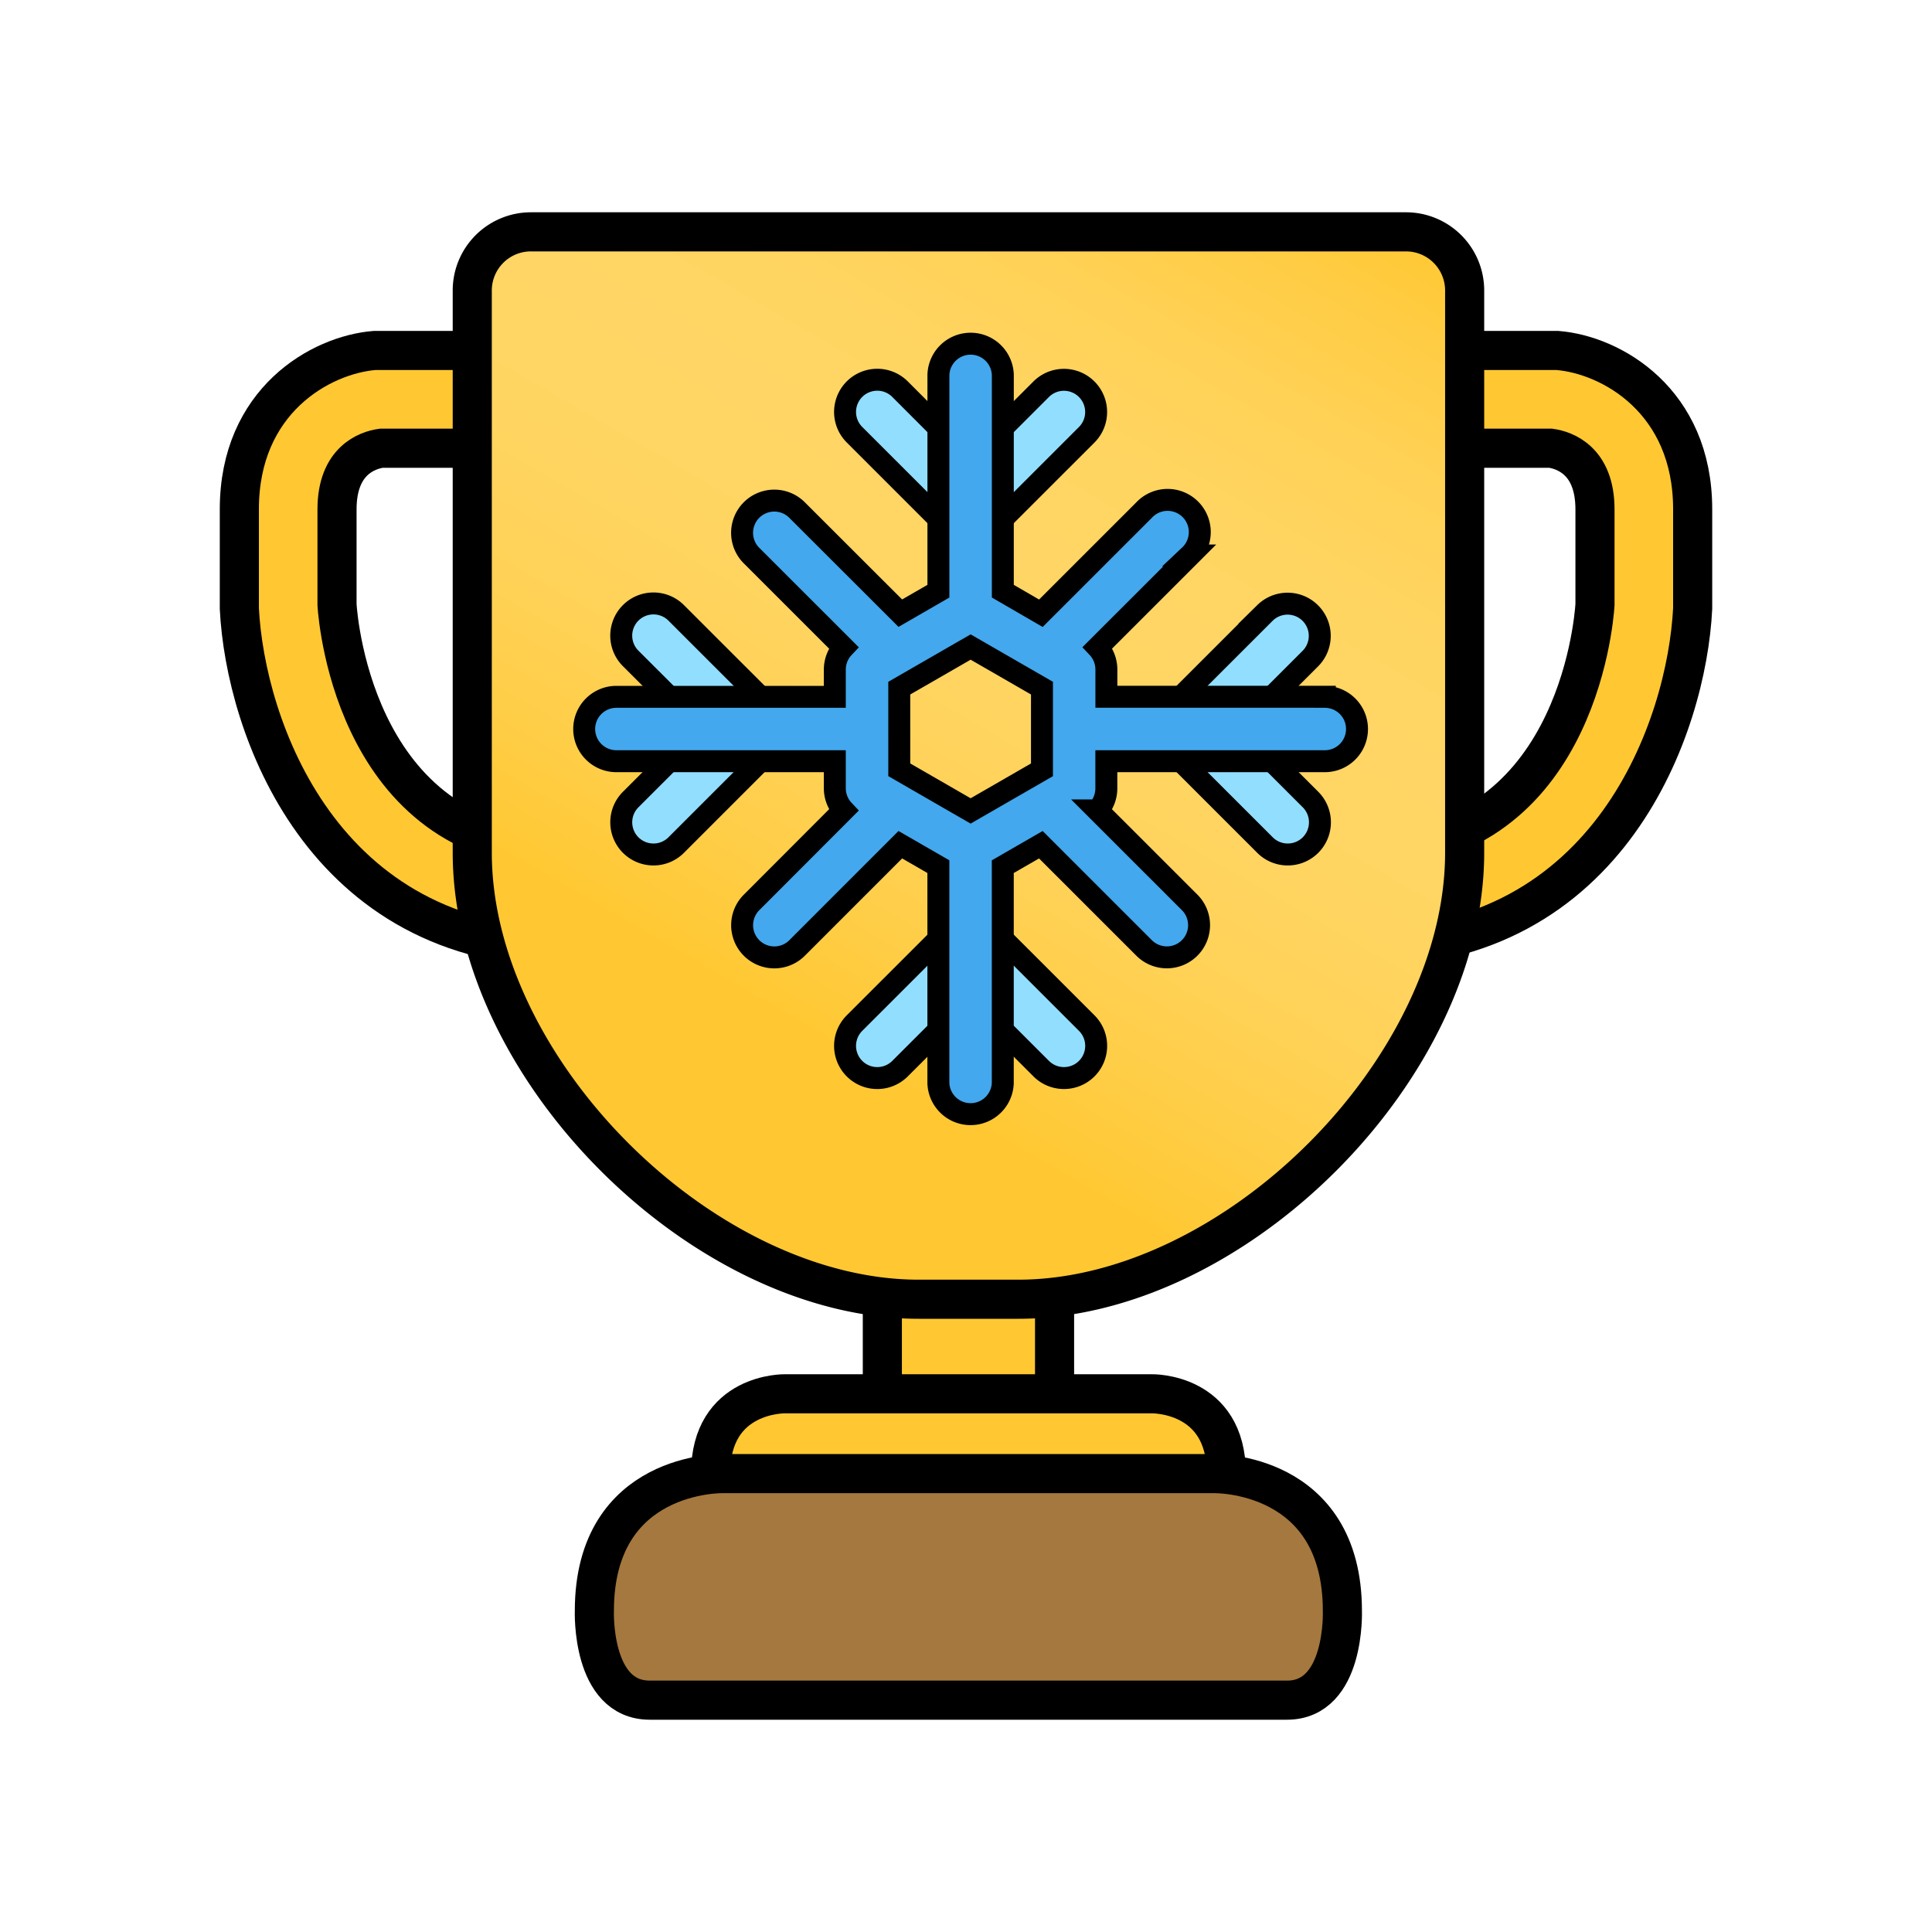 <svg xmlns="http://www.w3.org/2000/svg" xmlns:xlink="http://www.w3.org/1999/xlink" viewBox="0 0 500 500"><defs><style>.cls-1,.cls-2{fill:#ffc832;}.cls-1,.cls-4,.cls-5,.cls-6,.cls-7{stroke:#000;stroke-miterlimit:10;}.cls-1,.cls-4,.cls-5{stroke-width:10.12px;}.cls-3{opacity:0.84;fill:url(#Unbenannter_Verlauf_30);}.cls-4{fill:#a4783e;}.cls-5{fill:none;}.cls-6{fill:#92deff;}.cls-6,.cls-7{stroke-width:5.68px;}.cls-7{fill:#43a8ed;}</style><linearGradient id="Unbenannter_Verlauf_30" x1="164.17" y1="308" x2="322.5" y2="33.76" gradientUnits="userSpaceOnUse"><stop offset="0.18" stop-color="#ffc832"/><stop offset="0.29" stop-color="#ffcf4c"/><stop offset="0.4" stop-color="#ffd460"/><stop offset="0.51" stop-color="#ffd76b"/><stop offset="0.62" stop-color="#ffd86f"/><stop offset="0.71" stop-color="#ffd76a"/><stop offset="0.82" stop-color="#ffd35d"/><stop offset="0.93" stop-color="#ffcd46"/><stop offset="1" stop-color="#ffc832"/></linearGradient></defs><title>wintercup_on</title><g id="Cup_on" data-name="Cup / on"><rect class="cls-1" x="228.35" y="326.46" width="44.57" height="44.57"/><path class="cls-1" d="M147,245.27c-63.82,0-83.55-57.42-85.06-87.78V131.78c0-28.05,21-39.94,35-41.08l1,0h38.59V116H98.68c-3.57.51-11.46,3.14-11.46,15.82v24.71c.33,5,5.4,63.49,59.77,63.49Z"/><path class="cls-1" d="M353,245.27c63.82,0,83.55-57.42,85.06-87.78l0-.63V131.78c0-28.05-21-39.94-35-41.08l-1,0H363.44V116h37.88c3.57.51,11.46,3.14,11.46,15.82v24.71c-.33,5-5.4,63.49-59.77,63.49Z"/><path class="cls-2" d="M255.69,336.24h7.8c55.9,0,115.56-59.66,115.56-115.56V75.18A15.18,15.18,0,0,0,363.87,60H137.4a15.18,15.18,0,0,0-15.18,15.18v145.5c0,55.9,59.66,115.56,115.56,115.56h17.92Z"/><path class="cls-3" d="M255.69,336.24h7.8c55.9,0,115.56-59.66,115.56-115.56V75.18A15.18,15.18,0,0,0,363.87,60H137.4a15.18,15.18,0,0,0-15.18,15.18v145.5c0,55.9,59.66,115.56,115.56,115.56h17.92Z"/><path class="cls-1" d="M317.37,381.37c0-21.09-19.29-20.66-19.29-20.66H203.19s-19.29-.43-19.29,20.66"/><path class="cls-4" d="M255.69,440h77.39c15.18,0,14.33-23.1,14.33-23.1,0-36.26-33.18-35.53-33.18-35.53H187s-33.18-.73-33.18,35.53c0,0-.85,23.1,14.33,23.1h87.51Z"/><path class="cls-5" d="M255.69,336.24h7.8c55.9,0,115.56-59.66,115.56-115.56V75.18A15.18,15.18,0,0,0,363.87,60H137.4a15.18,15.18,0,0,0-15.18,15.18v145.5c0,55.9,59.66,115.56,115.56,115.56h17.92Z"/></g><g id="Winter"><path class="cls-6" d="M251.19,139.09a8.32,8.32,0,0,1-5.9-2.44L221.14,112.5a8.33,8.33,0,0,1,11.79-11.78L251.19,119l18.26-18.26a8.33,8.33,0,1,1,11.79,11.78l-24.16,24.15A8.31,8.31,0,0,1,251.19,139.09Z"/><path class="cls-6" d="M275.35,279a8.32,8.32,0,0,1-5.89-2.44l-18.26-18.26-18.27,18.26a8.33,8.33,0,0,1-11.79-11.78l24.16-24.15a8.33,8.33,0,0,1,11.79,0l24.16,24.15a8.33,8.33,0,0,1-5.9,14.22Z"/><path class="cls-6" d="M169.12,221.14a8.33,8.33,0,0,1-5.9-14.22l18.27-18.26-18.27-18.26A8.33,8.33,0,1,1,175,158.61l24.16,24.15a8.33,8.33,0,0,1,0,11.78L175,218.7A8.3,8.3,0,0,1,169.12,221.14Z"/><path class="cls-6" d="M333.27,221.14a8.31,8.31,0,0,1-5.89-2.44l-24.16-24.15a8.32,8.32,0,0,1,0-11.78l24.16-24.15a8.33,8.33,0,0,1,11.78,11.78l-18.27,18.26,18.27,18.26a8.33,8.33,0,0,1-5.89,14.22Z"/><path class="cls-7" d="M342.86,180.32H286.33v-7.05a8.33,8.33,0,0,0-2.26-5.7l23.82-23.81A8.33,8.33,0,1,0,296.1,132l-26.72,26.71L259.53,153V97a8.34,8.34,0,0,0-16.67,0v56L233,158.69,206.28,132a8.33,8.33,0,0,0-11.79,11.78l23.82,23.81a8.32,8.32,0,0,0-2.26,5.7v7.05H159.52a8.33,8.33,0,1,0,0,16.66h56.53V204a8.32,8.32,0,0,0,2.26,5.7L194.5,233.55a8.33,8.33,0,0,0,11.79,11.78L233,218.61l9.85,5.68v56a8.34,8.34,0,0,0,16.67,0v-56l9.85-5.68,26.72,26.71a8.33,8.33,0,1,0,11.79-11.78l-23.82-23.81a8.3,8.3,0,0,0,2.26-5.7V197h56.54a8.33,8.33,0,0,0,0-16.66Zm-110.13,18.9V178.09l18.47-10.64,18.46,10.64v21.14l-18.46,10.64Z"/></g></svg>